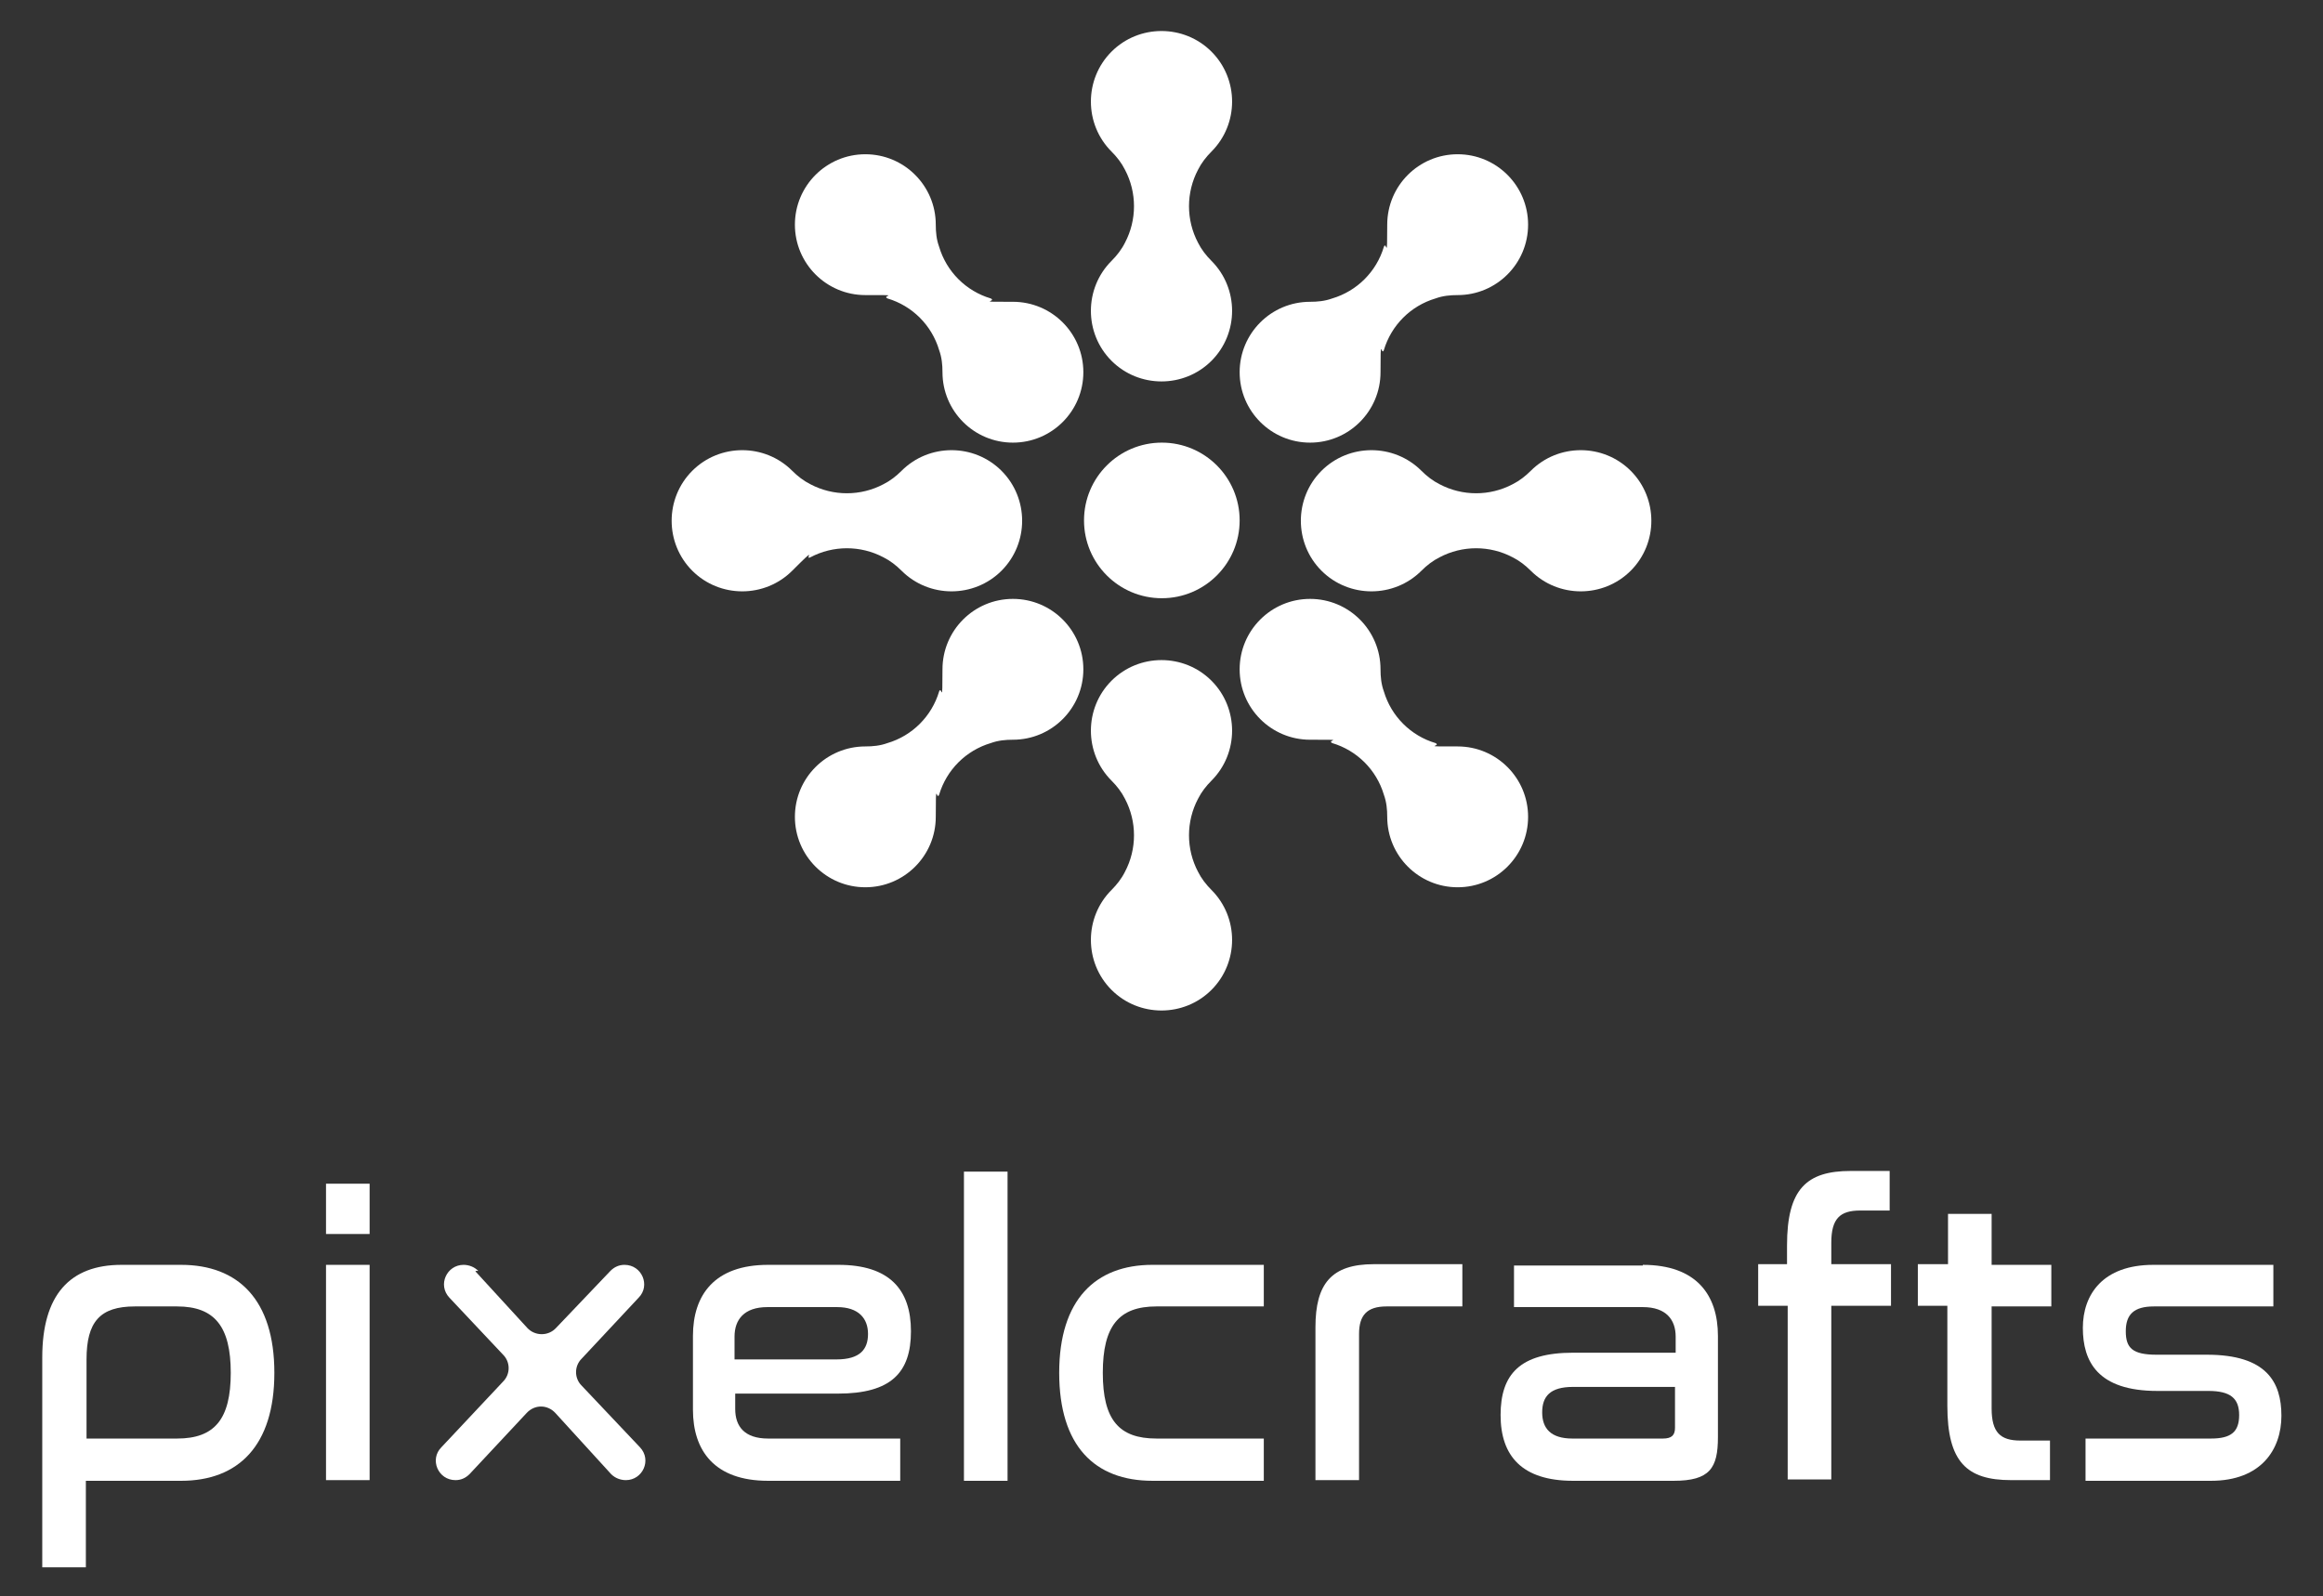 <?xml version="1.0" encoding="UTF-8"?>
<svg xmlns="http://www.w3.org/2000/svg" version="1.1" viewBox="0 0 346.3 238">
  <rect x="0" y="0" width="346.3" height="238" fill="#333333" stroke="none"/>
  <defs>
    <style>
      .cls-1 {
        fill: #fff;
      }
    </style>
  </defs>
  <!-- Generator: Adobe Illustrator 28.6.0, SVG Export Plug-In . SVG Version: 1.2.0 Build 709)  -->
  <g>
    <g id="Ebene_1">
      <g id="Ebene_1-2" data-name="Ebene_1">
        <g>
          <path class="cls-1" d="M27,188.6c8.5,0,13.9,5.2,13.9,16.1s-5.4,16.1-13.9,16.1h-14.2v12.9h-6.5v-31.3c0-9.3,4.1-13.8,11.8-13.8,0,0,8.9,0,8.9,0ZM12.8,214.5h13.6c5.6,0,8-2.9,8-9.8s-2.4-9.9-8-9.9h-6.3c-5.2,0-7.2,2.3-7.2,7.9v11.8h-.1Z"/>
          <path class="cls-1" d="M55.1,176.5v7.5h-6.5v-7.5h6.5ZM55.1,188.6v32.1h-6.5v-32.1h6.5Z"/>
          <path class="cls-1" d="M70.9,189.6l7.7,8.4c1.1,1.2,3.1,1.3,4.3,0l8.1-8.5c.6-.6,1.3-.9,2.1-.9h0c2.6,0,3.9,3.1,2.1,4.9l-8.5,9.1c-1.1,1.1-1.1,2.9,0,4l8.7,9.2c1.8,1.9.4,4.9-2.1,4.9h0c-.8,0-1.6-.3-2.2-.9l-8.3-9.1c-1.2-1.3-3.1-1.3-4.3,0l-8.5,9.1c-.6.6-1.3.9-2.1.9h0c-2.6,0-3.9-3.1-2.1-4.9l9.2-9.8c1.1-1.1,1.1-2.9,0-4l-8-8.5c-1.8-1.9-.4-4.9,2.1-4.9h0c.8,0,1.6.3,2.2.9h-.4,0Z"/>
          <path class="cls-1" d="M125,188.6c7.6,0,10.8,3.7,10.8,9.9s-3,9.3-10.9,9.3h-15.3v2.3c0,2.6,1.4,4.4,4.9,4.4h19.7v6.3h-19.7c-8,0-11.2-4.5-11.2-10.6v-11c0-6.1,3.2-10.6,11.2-10.6h10.5ZM109.6,202.7h15.1c3.5,0,4.7-1.5,4.7-3.8s-1.4-4-4.6-4h-10.4c-3.5,0-4.9,1.9-4.9,4.4v3.4h.1Z"/>
          <path class="cls-1" d="M150.2,174.7v46.1h-6.5v-46.1h6.5Z"/>
          <path class="cls-1" d="M188.4,188.6v6.2h-16c-5.6,0-8,2.9-8,9.9s2.4,9.8,8,9.8h16v6.3h-16.6c-8.6,0-13.9-5.2-13.9-16.1s5.4-16.1,13.9-16.1h16.6Z"/>
          <path class="cls-1" d="M218,188.6v6.2h-11.3c-2.9,0-4.1,1.3-4.1,4.1v21.8h-6.5v-22.8c0-6.5,2.4-9.4,8.7-9.4h13.2Z"/>
          <path class="cls-1" d="M244.9,188.6c8,0,11.2,4.5,11.2,10.6v15.1c0,4.6-1.2,6.5-6.6,6.5h-15c-7.6,0-10.8-3.7-10.8-9.8s2.9-9.3,10.8-9.3h15.3v-2.4c0-2.5-1.4-4.4-4.9-4.4h-19.2v-6.2h19.3-.1ZM249.7,212.8v-6h-15.2c-3.4,0-4.6,1.4-4.6,3.8s1.3,3.9,4.5,3.9h13.5c1.3,0,1.8-.5,1.8-1.6h0Z"/>
          <path class="cls-1" d="M266.4,188.6v-2.9c0-8.4,2.9-11.1,9.5-11.1h5.8v5.9h-4.4c-3,0-4.3,1.2-4.3,4.8v3.2h8.9v6.2h-8.9v25.9h-6.5v-25.9h-4.4v-6.2h4.4-.1Z"/>
          <path class="cls-1" d="M290.4,188.6v-7.6h6.5v7.6h8.9v6.2h-8.9v15.2c0,3.6,1.3,4.8,4.3,4.8h4.4v5.9h-5.8c-6.6,0-9.5-2.7-9.5-11.1v-14.9h-4.4v-6.2h4.5Z"/>
          <path class="cls-1" d="M338.9,188.6v6.2h-17.8c-3,0-4.2,1.2-4.2,3.7s1,3.5,4.6,3.5h7.5c8.9,0,11.1,4.1,11.1,9.1s-3,9.7-10.5,9.7h-18.7v-6.3h18.7c3,0,4.2-1,4.2-3.5s-1.3-3.6-4.6-3.6h-7.6c-8.9,0-11.1-4.4-11.1-9.4s3-9.4,10.5-9.4h17.9Z"/>
        </g>
        <g>
          <path class="cls-1" d="M180.6,22.6c4.1-4.1,4.1-10.8,0-14.9-4.1-4.1-10.8-4.1-14.9,0-4.1,4.1-4.1,10.8,0,14.9.8.8,1.5,1.7,2,2.7,1.8,3.4,1.8,7.5,0,10.9-.5,1-1.2,1.9-2,2.7-4.1,4.1-4.1,10.8,0,14.9s10.8,4.1,14.9,0,4.1-10.8,0-14.9c-.8-.8-1.5-1.7-2-2.7-1.8-3.4-1.8-7.5,0-10.9.5-1,1.2-1.9,2-2.7Z"/>
          <path class="cls-1" d="M180.6,116.4c4.1-4.1,4.1-10.8,0-14.9s-10.8-4.1-14.9,0c-4.1,4.1-4.1,10.8,0,14.9.8.8,1.5,1.7,2,2.7,1.8,3.4,1.8,7.5,0,10.9-.5,1-1.2,1.9-2,2.7-4.1,4.1-4.1,10.8,0,14.9s10.8,4.1,14.9,0,4.1-10.8,0-14.9c-.8-.8-1.5-1.7-2-2.7-1.8-3.4-1.8-7.5,0-10.9.5-1,1.2-1.9,2-2.7Z"/>
        </g>
        <g>
          <path class="cls-1" d="M228.2,85.1c4.1,4.1,10.8,4.1,14.9,0,4.1-4.1,4.1-10.8,0-14.9s-10.8-4.1-14.9,0c-.8.8-1.7,1.5-2.7,2-3.4,1.8-7.5,1.8-10.9,0-1-.5-1.9-1.2-2.7-2-4.1-4.1-10.8-4.1-14.9,0s-4.1,10.8,0,14.9,10.8,4.1,14.9,0c.8-.8,1.7-1.5,2.7-2,3.4-1.8,7.5-1.8,10.9,0,1,.5,1.9,1.2,2.7,2Z"/>
          <path class="cls-1" d="M134.4,85.1c4.1,4.1,10.8,4.1,14.9,0s4.1-10.8,0-14.9-10.8-4.1-14.9,0c-.8.8-1.7,1.5-2.7,2-3.4,1.8-7.5,1.8-10.9,0-1-.5-1.9-1.2-2.7-2-4.1-4.1-10.8-4.1-14.9,0s-4.1,10.8,0,14.9,10.8,4.1,14.9,0,1.7-1.5,2.7-2c3.4-1.8,7.5-1.8,10.9,0,1,.5,1.9,1.2,2.7,2Z"/>
        </g>
        <g>
          <path class="cls-1" d="M217.3,44c5.8,0,10.5-4.7,10.5-10.5s-4.7-10.5-10.5-10.5-10.5,4.7-10.5,10.5-.1,2.3-.5,3.3c-1.1,3.7-4,6.6-7.7,7.7-1.1.4-2.2.5-3.3.5-5.8,0-10.5,4.7-10.5,10.5s4.7,10.5,10.5,10.5,10.5-4.7,10.5-10.5.1-2.3.5-3.3c1.1-3.7,4-6.6,7.7-7.7,1.1-.4,2.2-.5,3.3-.5Z"/>
          <path class="cls-1" d="M151,110.3c5.8,0,10.5-4.7,10.5-10.5s-4.7-10.5-10.5-10.5-10.5,4.7-10.5,10.5-.1,2.3-.5,3.3c-1.1,3.7-4,6.6-7.7,7.7-1.1.4-2.2.5-3.3.5-5.8,0-10.5,4.7-10.5,10.5s4.7,10.5,10.5,10.5,10.5-4.7,10.5-10.5.1-2.3.5-3.3c1.1-3.7,4-6.6,7.7-7.7,1.1-.4,2.2-.5,3.3-.5Z"/>
        </g>
        <g>
          <path class="cls-1" d="M206.8,121.8c0,5.8,4.7,10.5,10.5,10.5s10.5-4.7,10.5-10.5-4.7-10.5-10.5-10.5-2.3,0-3.3-.5c-3.7-1.1-6.6-4-7.7-7.7-.4-1.1-.5-2.2-.5-3.3,0-5.8-4.7-10.5-10.5-10.5s-10.5,4.7-10.5,10.5,4.7,10.5,10.5,10.5,2.3,0,3.3.5c3.7,1.1,6.6,4,7.7,7.7.4,1.1.5,2.2.5,3.3Z"/>
          <path class="cls-1" d="M140.5,55.5c0,5.8,4.7,10.5,10.5,10.5s10.5-4.7,10.5-10.5-4.7-10.5-10.5-10.5-2.3,0-3.3-.5c-3.7-1.1-6.6-4-7.7-7.7-.4-1.1-.5-2.2-.5-3.3,0-5.8-4.7-10.5-10.5-10.5s-10.5,4.7-10.5,10.5,4.7,10.5,10.5,10.5,2.3,0,3.3.5c3.7,1.1,6.6,4,7.7,7.7.4,1.1.5,2.2.5,3.3Z"/>
        </g>
        <circle class="cls-1" cx="173.2" cy="77.6" r="11.6"/>
      </g>
    </g>
  </g>
</svg>